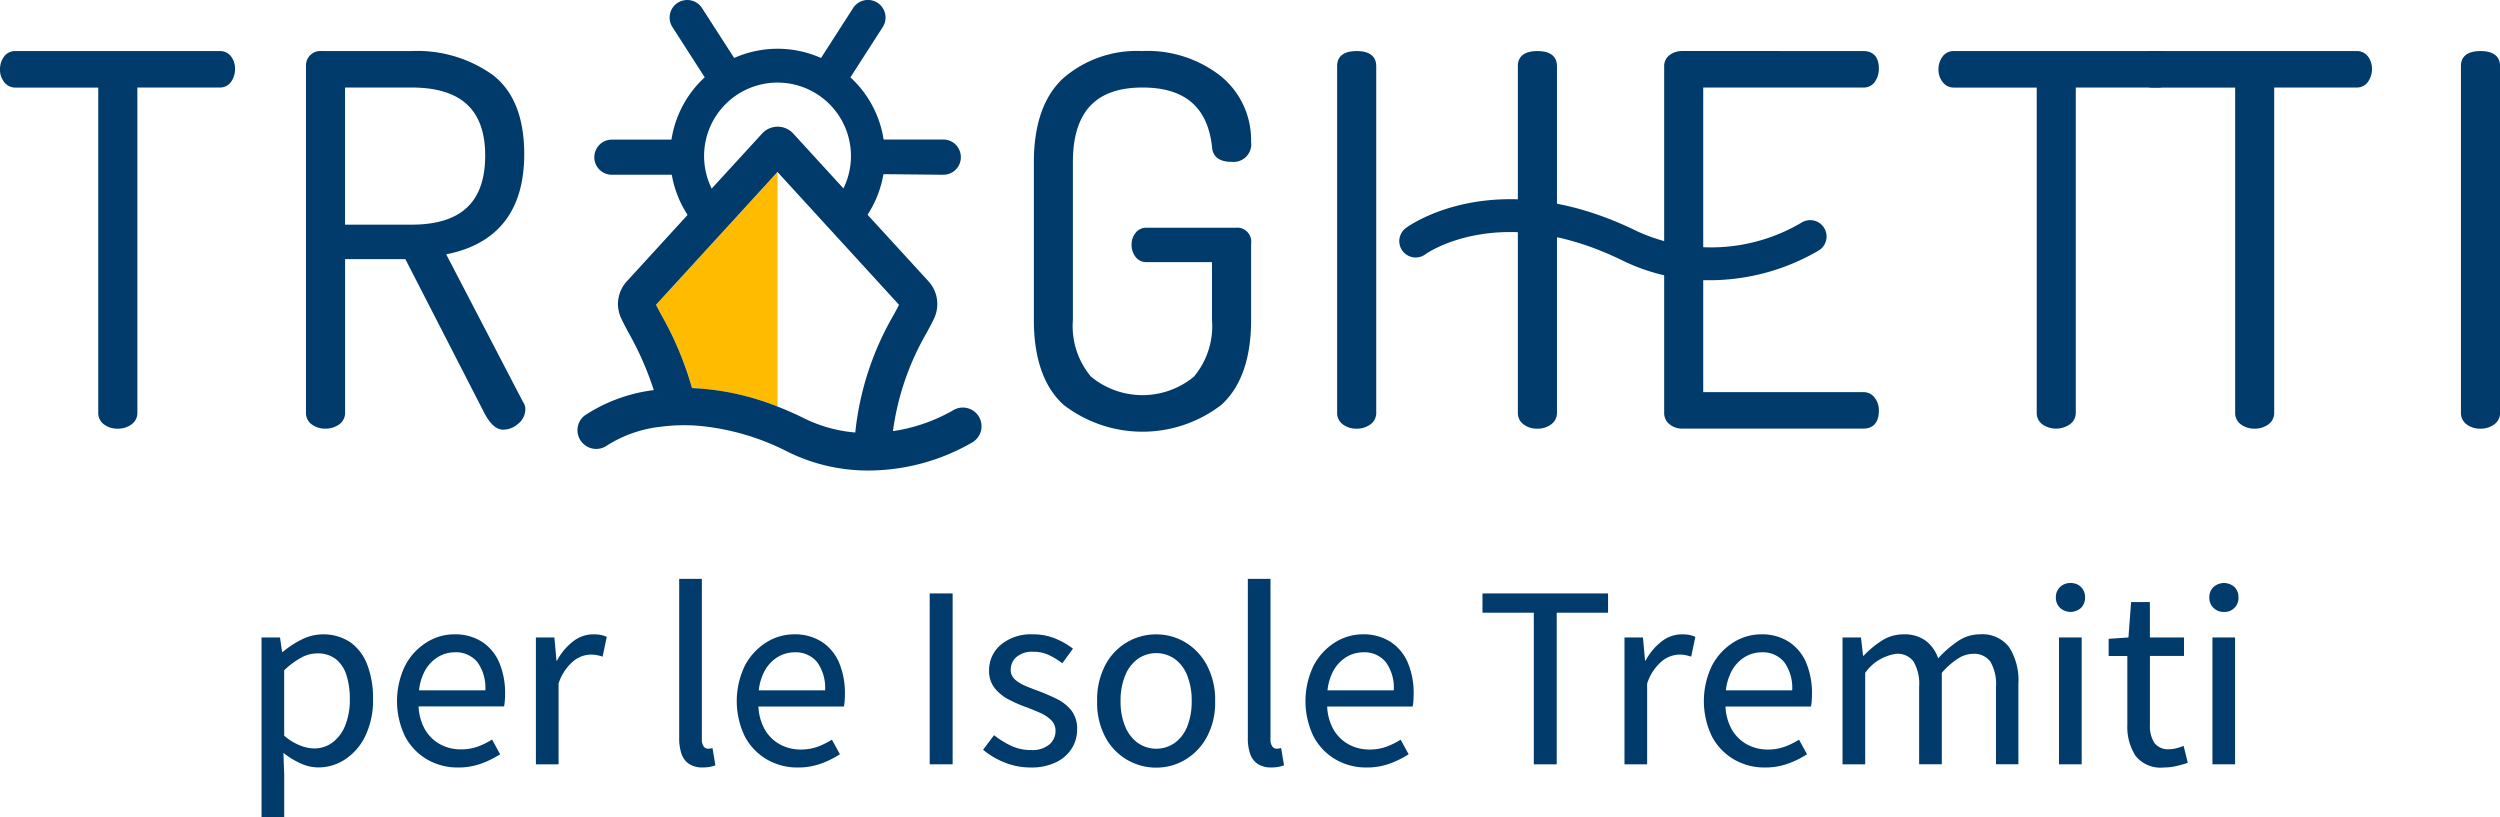 <svg id="Raggruppa_418" data-name="Raggruppa 418" xmlns="http://www.w3.org/2000/svg" width="187.479" height="61.302" viewBox="0 0 187.479 61.302">
  <g id="Raggruppa_390" data-name="Raggruppa 390" transform="translate(19.613 43.409)">
    <path id="Tracciato_335" data-name="Tracciato 335" d="M132.11,180.708a3.667,3.667,0,0,0-3.654-.206,7.172,7.172,0,0,0-1.425.938h-.039l-.157-1.093h-1.386v13.5h1.7v-3.2L127.09,189a6.094,6.094,0,0,0,1.309.8,3.218,3.218,0,0,0,1.307.293,3.645,3.645,0,0,0,2.013-.605,4.347,4.347,0,0,0,1.514-1.759,6.164,6.164,0,0,0,.577-2.774,7.018,7.018,0,0,0-.43-2.559A3.653,3.653,0,0,0,132.11,180.708Zm-.391,6.251a2.94,2.94,0,0,1-.957,1.27,2.273,2.273,0,0,1-1.368.44,3.051,3.051,0,0,1-1.036-.216,4.117,4.117,0,0,1-1.211-.742v-4.9a5.857,5.857,0,0,1,1.29-.957,2.541,2.541,0,0,1,1.171-.313,2.205,2.205,0,0,1,1.416.43,2.486,2.486,0,0,1,.792,1.2,5.827,5.827,0,0,1,.254,1.807A5.074,5.074,0,0,1,131.719,186.958Z" transform="translate(-125.449 -175.951)" fill="#003b6b"/>
    <path id="Tracciato_336" data-name="Tracciato 336" d="M156.645,180.668a3.73,3.73,0,0,0-2.07-.557,3.915,3.915,0,0,0-2.081.606,4.519,4.519,0,0,0-1.6,1.729,6.11,6.11,0,0,0,0,5.343,4.338,4.338,0,0,0,1.651,1.709,4.531,4.531,0,0,0,2.3.6,5.006,5.006,0,0,0,1.749-.293,7.09,7.09,0,0,0,1.416-.7L157.406,188a5.714,5.714,0,0,1-1.093.538,3.671,3.671,0,0,1-1.25.2,3.21,3.21,0,0,1-1.584-.4,2.958,2.958,0,0,1-1.162-1.2,3.892,3.892,0,0,1-.421-1.622h6.41a3.071,3.071,0,0,0,.057-.43q.02-.252.02-.508a5.833,5.833,0,0,0-.44-2.353A3.463,3.463,0,0,0,156.645,180.668Zm-4.716,3.644a3.992,3.992,0,0,1,.349-1.279,2.782,2.782,0,0,1,1.026-1.192,2.437,2.437,0,0,1,1.289-.381,2.078,2.078,0,0,1,1.71.732,3.287,3.287,0,0,1,.6,2.12Z" transform="translate(-140.119 -175.951)" fill="#003b6b"/>
    <path id="Tracciato_337" data-name="Tracciato 337" d="M180.021,180.111a2.461,2.461,0,0,0-1.5.528,4.477,4.477,0,0,0-1.211,1.446h-.039l-.156-1.738h-1.387v9.513h1.7V183.8a3.676,3.676,0,0,1,1.124-1.69,2.153,2.153,0,0,1,1.26-.48,2.514,2.514,0,0,1,.487.04,3.645,3.645,0,0,1,.431.117l.312-1.485a2.158,2.158,0,0,0-.458-.147A2.922,2.922,0,0,0,180.021,180.111Z" transform="translate(-155.153 -175.951)" fill="#003b6b"/>
    <path id="Tracciato_338" data-name="Tracciato 338" d="M204.328,182.67a.976.976,0,0,1-.146.01.4.4,0,0,1-.312-.166.835.835,0,0,1-.138-.538V169.943h-1.7v11.916a3.592,3.592,0,0,0,.175,1.211,1.47,1.47,0,0,0,.566.752,1.785,1.785,0,0,0,1.016.264,2.852,2.852,0,0,0,.566-.049,2.739,2.739,0,0,0,.391-.108l-.214-1.29Z" transform="translate(-170.711 -169.943)" fill="#003b6b"/>
    <path id="Tracciato_339" data-name="Tracciato 339" d="M218.951,180.668a3.73,3.73,0,0,0-2.071-.557,3.917,3.917,0,0,0-2.081.606,4.543,4.543,0,0,0-1.6,1.729,6.11,6.11,0,0,0,0,5.343,4.346,4.346,0,0,0,1.651,1.709,4.54,4.54,0,0,0,2.306.6,5,5,0,0,0,1.747-.293,7.038,7.038,0,0,0,1.417-.7l-.6-1.094a5.738,5.738,0,0,1-1.095.538,3.659,3.659,0,0,1-1.25.2,3.207,3.207,0,0,1-1.582-.4,2.956,2.956,0,0,1-1.162-1.2,3.891,3.891,0,0,1-.421-1.622h6.408a3.389,3.389,0,0,0,.059-.43c.011-.168.018-.338.018-.508a5.869,5.869,0,0,0-.438-2.353A3.47,3.47,0,0,0,218.951,180.668Zm-4.715,3.644a3.971,3.971,0,0,1,.349-1.279,2.783,2.783,0,0,1,1.025-1.192,2.447,2.447,0,0,1,1.29-.381,2.075,2.075,0,0,1,1.708.732,3.287,3.287,0,0,1,.6,2.12Z" transform="translate(-176.946 -175.951)" fill="#003b6b"/>
    <rect id="Rettangolo_142" data-name="Rettangolo 142" width="1.72" height="12.815" transform="translate(50.106 1.093)" fill="#003b6b"/>
    <path id="Tracciato_340" data-name="Tracciato 340" d="M263.258,184.946q-.665-.322-1.329-.576c-.365-.13-.706-.263-1.026-.4a2.683,2.683,0,0,1-.781-.488.955.955,0,0,1-.3-.733,1.248,1.248,0,0,1,.419-.928,1.826,1.826,0,0,1,1.3-.4,2.643,2.643,0,0,1,1.142.244,5.716,5.716,0,0,1,1.007.616l.8-1.094a5.7,5.7,0,0,0-1.309-.752,4.273,4.273,0,0,0-1.68-.322,3.518,3.518,0,0,0-2.423.782,2.485,2.485,0,0,0-.879,1.934,2.033,2.033,0,0,0,.43,1.328,3.336,3.336,0,0,0,1.075.86,10.309,10.309,0,0,0,1.309.566q.528.2,1.026.421a2.746,2.746,0,0,1,.82.547,1.1,1.1,0,0,1,.322.811,1.32,1.32,0,0,1-.458,1.006,1.983,1.983,0,0,1-1.378.42,3.442,3.442,0,0,1-1.484-.313,6.858,6.858,0,0,1-1.29-.8l-.821,1.093a5.808,5.808,0,0,0,1.6.948,5.143,5.143,0,0,0,1.954.381,4.252,4.252,0,0,0,1.914-.391,2.851,2.851,0,0,0,1.182-1.035,2.657,2.657,0,0,0,.4-1.426,2.2,2.2,0,0,0-.439-1.436A3.248,3.248,0,0,0,263.258,184.946Z" transform="translate(-203.639 -175.951)" fill="#003b6b"/>
    <path id="Tracciato_341" data-name="Tracciato 341" d="M285.256,180.7a4.216,4.216,0,0,0-2.158-.586,4.283,4.283,0,0,0-3.819,2.3,5.549,5.549,0,0,0-.615,2.707,5.488,5.488,0,0,0,.615,2.7,4.3,4.3,0,0,0,3.819,2.286,4.212,4.212,0,0,0,2.158-.586,4.412,4.412,0,0,0,1.631-1.7,5.419,5.419,0,0,0,.626-2.7,5.479,5.479,0,0,0-.626-2.707A4.4,4.4,0,0,0,285.256,180.7Zm.177,6.29a2.834,2.834,0,0,1-.928,1.25,2.425,2.425,0,0,1-2.814,0,2.889,2.889,0,0,1-.938-1.25,4.878,4.878,0,0,1-.332-1.875,4.953,4.953,0,0,1,.332-1.885,2.89,2.89,0,0,1,.938-1.26,2.426,2.426,0,0,1,2.814,0,2.835,2.835,0,0,1,.928,1.26,5.1,5.1,0,0,1,.322,1.885A5.019,5.019,0,0,1,285.433,186.988Z" transform="translate(-216.001 -175.951)" fill="#003b6b"/>
    <path id="Tracciato_342" data-name="Tracciato 342" d="M308.6,182.67a.977.977,0,0,1-.147.01.4.4,0,0,1-.312-.166.837.837,0,0,1-.138-.538V169.943h-1.7v11.916a3.593,3.593,0,0,0,.175,1.211,1.469,1.469,0,0,0,.566.752,1.783,1.783,0,0,0,1.015.264,2.852,2.852,0,0,0,.566-.049,2.739,2.739,0,0,0,.391-.108l-.214-1.29Z" transform="translate(-232.339 -169.943)" fill="#003b6b"/>
    <path id="Tracciato_343" data-name="Tracciato 343" d="M323.226,180.668a3.729,3.729,0,0,0-2.07-.557,3.915,3.915,0,0,0-2.08.606,4.547,4.547,0,0,0-1.6,1.729,6.11,6.11,0,0,0,0,5.343,4.351,4.351,0,0,0,1.651,1.709,4.541,4.541,0,0,0,2.306.6,5,5,0,0,0,1.747-.293,7.047,7.047,0,0,0,1.417-.7l-.6-1.094a5.723,5.723,0,0,1-1.095.538,3.656,3.656,0,0,1-1.25.2,3.209,3.209,0,0,1-1.582-.4,2.959,2.959,0,0,1-1.162-1.2,3.891,3.891,0,0,1-.42-1.622h6.408a3.3,3.3,0,0,0,.059-.43c.012-.168.018-.338.018-.508a5.87,5.87,0,0,0-.438-2.353A3.47,3.47,0,0,0,323.226,180.668Zm-4.714,3.644a3.962,3.962,0,0,1,.349-1.279,2.779,2.779,0,0,1,1.024-1.192,2.447,2.447,0,0,1,1.29-.381,2.075,2.075,0,0,1,1.708.732,3.287,3.287,0,0,1,.6,2.12Z" transform="translate(-238.574 -175.951)" fill="#003b6b"/>
    <path id="Tracciato_344" data-name="Tracciato 344" d="M349.324,174.061h3.849v11.37h1.718v-11.37h3.85v-1.445h-9.417Z" transform="translate(-257.763 -171.522)" fill="#003b6b"/>
    <path id="Tracciato_345" data-name="Tracciato 345" d="M379.644,180.111a2.46,2.46,0,0,0-1.5.528,4.476,4.476,0,0,0-1.212,1.446h-.039l-.157-1.738h-1.386v9.513h1.7V183.8a3.679,3.679,0,0,1,1.124-1.69,2.152,2.152,0,0,1,1.26-.48,2.506,2.506,0,0,1,.487.04,3.633,3.633,0,0,1,.432.117l.311-1.485a2.144,2.144,0,0,0-.458-.147A2.916,2.916,0,0,0,379.644,180.111Z" transform="translate(-273.141 -175.951)" fill="#003b6b"/>
    <path id="Tracciato_346" data-name="Tracciato 346" d="M396.278,180.668a3.729,3.729,0,0,0-2.07-.557,3.916,3.916,0,0,0-2.081.606,4.547,4.547,0,0,0-1.6,1.729,6.11,6.11,0,0,0,0,5.343,4.351,4.351,0,0,0,1.651,1.709,4.542,4.542,0,0,0,2.306.6,5,5,0,0,0,1.747-.293,7.04,7.04,0,0,0,1.417-.7l-.6-1.094a5.731,5.731,0,0,1-1.1.538,3.654,3.654,0,0,1-1.25.2,3.206,3.206,0,0,1-1.582-.4,2.954,2.954,0,0,1-1.162-1.2,3.886,3.886,0,0,1-.421-1.622h6.408a3.3,3.3,0,0,0,.059-.43c.012-.168.019-.338.019-.508a5.861,5.861,0,0,0-.438-2.353A3.467,3.467,0,0,0,396.278,180.668Zm-4.714,3.644a3.961,3.961,0,0,1,.349-1.279,2.782,2.782,0,0,1,1.024-1.192,2.449,2.449,0,0,1,1.29-.381,2.075,2.075,0,0,1,1.708.732,3.287,3.287,0,0,1,.6,2.12Z" transform="translate(-281.749 -175.951)" fill="#003b6b"/>
    <path id="Tracciato_347" data-name="Tracciato 347" d="M425.655,180.111a2.916,2.916,0,0,0-1.623.5,8.215,8.215,0,0,0-1.5,1.3,2.812,2.812,0,0,0-.918-1.309,2.7,2.7,0,0,0-1.7-.488,2.938,2.938,0,0,0-1.6.469,7.021,7.021,0,0,0-1.368,1.133H416.9l-.157-1.367H415.36v9.513h1.7V183a3.422,3.422,0,0,1,2.325-1.426,1.484,1.484,0,0,1,1.309.586,3.365,3.365,0,0,1,.411,1.894v5.8h1.7V183a5.644,5.644,0,0,1,1.22-1.075,2.132,2.132,0,0,1,1.105-.351,1.509,1.509,0,0,1,1.317.586,3.314,3.314,0,0,1,.421,1.894v5.8h1.68v-6.017a4.629,4.629,0,0,0-.7-2.774A2.532,2.532,0,0,0,425.655,180.111Z" transform="translate(-296.799 -175.951)" fill="#003b6b"/>
    <rect id="Rettangolo_143" data-name="Rettangolo 143" width="1.7" height="9.513" transform="translate(134.795 4.395)" fill="#003b6b"/>
    <path id="Tracciato_348" data-name="Tracciato 348" d="M455.558,170.707a1.083,1.083,0,0,0-.782.3,1.033,1.033,0,0,0-.312.772,1.055,1.055,0,0,0,.312.791,1.173,1.173,0,0,0,1.574,0,1.068,1.068,0,0,0,.3-.791,1.045,1.045,0,0,0-.3-.772A1.075,1.075,0,0,0,455.558,170.707Z" transform="translate(-319.903 -170.394)" fill="#003b6b"/>
    <path id="Tracciato_349" data-name="Tracciato 349" d="M469.255,185.151a2.118,2.118,0,0,1-.547.079,1.278,1.278,0,0,1-1.132-.478,2.319,2.319,0,0,1-.332-1.339v-5.177H469.8v-1.386h-2.559v-2.657h-1.407l-.2,2.657-1.484.1v1.289h1.4v5.158a4.027,4.027,0,0,0,.606,2.315,2.388,2.388,0,0,0,2.13.889,4.205,4.205,0,0,0,.938-.108,8.214,8.214,0,0,0,.859-.244l-.313-1.27A4.054,4.054,0,0,1,469.255,185.151Z" transform="translate(-325.631 -172.454)" fill="#003b6b"/>
    <path id="Tracciato_350" data-name="Tracciato 350" d="M483.678,172.875a1.04,1.04,0,0,0,1.093-1.094,1.045,1.045,0,0,0-.3-.772,1.173,1.173,0,0,0-1.572,0,1.028,1.028,0,0,0-.313.772,1.05,1.05,0,0,0,.313.791A1.076,1.076,0,0,0,483.678,172.875Z" transform="translate(-336.517 -170.394)" fill="#003b6b"/>
    <rect id="Rettangolo_144" data-name="Rettangolo 144" width="1.698" height="9.513" transform="translate(146.301 4.395)" fill="#003b6b"/>
  </g>
  <g id="Raggruppa_396" data-name="Raggruppa 396" transform="translate(0)">
    <path id="Tracciato_351" data-name="Tracciato 351" d="M206.915,95.356v17.582a19.52,19.52,0,0,0-6.412-1.387,24.833,24.833,0,0,0-2.3-5.487c-.154-.29-.294-.547-.4-.757l4.371-4.778,1.667-1.821,2.4-2.625Z" transform="translate(-148.605 -82.447)" fill="#fb0"/>
    <path id="Tracciato_352" data-name="Tracciato 352" d="M220.066,93.061l0,0h0Z" transform="translate(-161.758 -81.091)" fill="#003b6a"/>
    <path id="Tracciato_353" data-name="Tracciato 353" d="M220.082,93.061v0h0Z" transform="translate(-161.764 -81.091)" fill="#003b6a"/>
    <path id="Tracciato_354" data-name="Tracciato 354" d="M220.07,93.066h0v0Z" transform="translate(-161.758 -81.091)" fill="#003b6a"/>
    <path id="Tracciato_355" data-name="Tracciato 355" d="M220.066,93.061l0,0h0Z" transform="translate(-161.758 -81.091)" fill="#003b6a"/>
    <path id="Tracciato_356" data-name="Tracciato 356" d="M220.077,93.066l0,0v0Z" transform="translate(-161.764 -81.091)" fill="#003b6a"/>
    <path id="Tracciato_357" data-name="Tracciato 357" d="M220.077,93.066l0,0v0Z" transform="translate(-161.764 -81.091)" fill="#003b6a"/>
    <path id="Tracciato_358" data-name="Tracciato 358" d="M220.066,93.061l0,0h0Z" transform="translate(-161.758 -81.091)" fill="#4e4e4e"/>
    <path id="Tracciato_359" data-name="Tracciato 359" d="M220.082,93.061v0h0Z" transform="translate(-161.764 -81.091)" fill="#4e4e4e"/>
    <g id="Raggruppa_391" data-name="Raggruppa 391" transform="translate(43.303 9.509)">
      <path id="Tracciato_360" data-name="Tracciato 360" d="M213.5,108.794a1.4,1.4,0,0,0-1.919-.5,12.809,12.809,0,0,1-4.534,1.574,20.017,20.017,0,0,1,2.54-7.393c.224-.416.42-.78.565-1.1a2.53,2.53,0,0,0-.42-2.722l-4.717-5.151-1.761-1.924-3.684-4.026a1.583,1.583,0,0,0-2.335,0l-3.7,4.04-1.761,1.924-4.717,5.156a2.509,2.509,0,0,0-.406,2.7c.145.317.336.677.561,1.1a23.189,23.189,0,0,1,1.9,4.32,12.076,12.076,0,0,0-5.156,1.887,1.39,1.39,0,0,0-.294,1.948,1.405,1.405,0,0,0,1.952.313,9.454,9.454,0,0,1,4.1-1.41,13.2,13.2,0,0,1,2.821-.056,18.262,18.262,0,0,1,6.65,1.957,13.569,13.569,0,0,0,6.043,1.392,15.654,15.654,0,0,0,7.78-2.115A1.405,1.405,0,0,0,213.5,108.794Zm-9.279,1.177a10.628,10.628,0,0,1-3.8-1.046q-1.043-.518-2.031-.9a19.521,19.521,0,0,0-6.412-1.387,24.836,24.836,0,0,0-2.3-5.487c-.154-.29-.294-.547-.4-.757l4.371-4.778,1.667-1.821,2.4-2.625.663-.728.009-.009.7.766,2.367,2.587,1.667,1.821,4.38,4.787c-.1.21-.243.467-.4.757A22.057,22.057,0,0,0,204.222,109.971Z" transform="translate(-183.387 -87.046)" fill="#003b6b"/>
    </g>
    <g id="Raggruppa_392" data-name="Raggruppa 392" transform="translate(0 3.83)">
      <path id="Tracciato_361" data-name="Tracciato 361" d="M93.98,73.166H78.672a1.01,1.01,0,0,0-.875.444,1.593,1.593,0,0,0-.284.924,1.491,1.491,0,0,0,.311.953,1.033,1.033,0,0,0,.848.417h6.209v24.379a1.054,1.054,0,0,0,.446.892,1.677,1.677,0,0,0,1.019.307,1.694,1.694,0,0,0,1-.3,1.04,1.04,0,0,0,.468-.894V75.9H93.98a1.007,1.007,0,0,0,.874-.445,1.648,1.648,0,0,0,.285-.962,1.505,1.505,0,0,0-.288-.91A1.022,1.022,0,0,0,93.98,73.166Z" transform="translate(-77.513 -73.166)" fill="#003b6b"/>
      <path id="Tracciato_362" data-name="Tracciato 362" d="M149.863,99.464l-5.751-11.055c3.883-.769,5.851-3.3,5.851-7.518,0-2.726-.791-4.72-2.351-5.927a9.746,9.746,0,0,0-6.1-1.8h-6.773a1.077,1.077,0,0,0-1.143,1.119v26a1.05,1.05,0,0,0,.446.89,1.675,1.675,0,0,0,1.018.307,1.7,1.7,0,0,0,1-.3,1.052,1.052,0,0,0,.469-.893V88.769h4.519l5.82,11.337c.474.977.971,1.452,1.52,1.452a1.688,1.688,0,0,0,1.128-.451,1.381,1.381,0,0,0,.528-1.052A.928.928,0,0,0,149.863,99.464Zm-2.828-18.459c0,3.484-1.806,5.178-5.523,5.178h-4.987V75.9h4.987C145.228,75.9,147.035,77.572,147.035,81.005Z" transform="translate(-110.65 -73.166)" fill="#003b6b"/>
    </g>
    <path id="Tracciato_363" data-name="Tracciato 363" d="M282.232,86.413h-6.719a1,1,0,0,0-.831.4,1.4,1.4,0,0,0-.29.869,1.447,1.447,0,0,0,.29.906.994.994,0,0,0,.831.405h4.911v4.338a5.907,5.907,0,0,1-1.353,4.248,6.063,6.063,0,0,1-7.724,0,5.9,5.9,0,0,1-1.355-4.248V81.5c0-3.767,1.707-5.6,5.217-5.6,3.165,0,4.872,1.452,5.216,4.423.021.525.293,1.15,1.465,1.15a1.327,1.327,0,0,0,1.465-1.5,6.179,6.179,0,0,0-2.248-4.909,8.89,8.89,0,0,0-5.936-1.9,8.427,8.427,0,0,0-5.882,2.019c-1.475,1.345-2.224,3.47-2.224,6.317V93.336c0,2.873.748,5.011,2.224,6.355a9.692,9.692,0,0,0,11.843,0c1.475-1.345,2.224-3.483,2.224-6.355V87.61A1.047,1.047,0,0,0,282.232,86.413Z" transform="translate(-189.534 -69.336)" fill="#003b6b"/>
    <g id="Raggruppa_393" data-name="Raggruppa 393" transform="translate(100.274 3.83)">
      <path id="Tracciato_364" data-name="Tracciato 364" d="M357.26,73.166c-1.21,0-1.464.609-1.464,1.12v26a1.053,1.053,0,0,0,.446.89,1.675,1.675,0,0,0,1.018.307,1.7,1.7,0,0,0,1-.3,1.052,1.052,0,0,0,.469-.893v-26C358.725,73.775,358.471,73.166,357.26,73.166Z" transform="translate(-342.243 -73.166)" fill="#003b6b"/>
      <path id="Tracciato_365" data-name="Tracciato 365" d="M324.136,73.166c-1.211,0-1.465.609-1.465,1.12v26a1.051,1.051,0,0,0,.446.89,1.675,1.675,0,0,0,1.018.307,1.7,1.7,0,0,0,1-.3,1.052,1.052,0,0,0,.469-.893v-26C325.6,73.775,325.346,73.166,324.136,73.166Z" transform="translate(-322.671 -73.166)" fill="#003b6b"/>
    </g>
    <path id="Tracciato_366" data-name="Tracciato 366" d="M397.573,98.743H385.561V75.9h12.012a1,1,0,0,0,.875-.452,1.7,1.7,0,0,0,.284-.974c0-1.141-.727-1.311-1.159-1.311H383.982a1.543,1.543,0,0,0-.922.287,1.019,1.019,0,0,0-.428.872v25.959a1.07,1.07,0,0,0,.422.887,1.475,1.475,0,0,0,.928.311h13.591c.432,0,1.159-.176,1.159-1.35a1.534,1.534,0,0,0-.311-.966A1.03,1.03,0,0,0,397.573,98.743Z" transform="translate(-257.833 -69.336)" fill="#003b6b"/>
    <path id="Tracciato_367" data-name="Tracciato 367" d="M450.284,73.587a1.021,1.021,0,0,0-.871-.421H434.105a1.01,1.01,0,0,0-.875.444,1.589,1.589,0,0,0-.284.924,1.493,1.493,0,0,0,.311.953,1.034,1.034,0,0,0,.848.416h6.209v24.379a1.055,1.055,0,0,0,.445.892,1.811,1.811,0,0,0,2.015,0,1.04,1.04,0,0,0,.469-.894V75.9h6.171a1.006,1.006,0,0,0,.874-.445,1.651,1.651,0,0,0,.285-.962A1.508,1.508,0,0,0,450.284,73.587Z" transform="translate(-287.577 -69.336)" fill="#003b6b"/>
    <g id="Raggruppa_394" data-name="Raggruppa 394" transform="translate(160.25 3.83)">
      <path id="Tracciato_368" data-name="Tracciato 368" d="M485.783,73.166H470.474a1.011,1.011,0,0,0-.875.444,1.59,1.59,0,0,0-.284.924,1.491,1.491,0,0,0,.311.953,1.034,1.034,0,0,0,.848.416h6.209v24.379a1.054,1.054,0,0,0,.445.892,1.675,1.675,0,0,0,1.019.307,1.692,1.692,0,0,0,.995-.3,1.039,1.039,0,0,0,.469-.894V75.9h6.171a1.006,1.006,0,0,0,.874-.445,1.648,1.648,0,0,0,.285-.962,1.506,1.506,0,0,0-.288-.91A1.021,1.021,0,0,0,485.783,73.166Z" transform="translate(-469.315 -73.166)" fill="#003b6b"/>
      <path id="Tracciato_369" data-name="Tracciato 369" d="M530.171,73.166c-1.211,0-1.465.609-1.465,1.12v26a1.051,1.051,0,0,0,.446.89,1.675,1.675,0,0,0,1.019.307,1.7,1.7,0,0,0,1-.3,1.053,1.053,0,0,0,.47-.893v-26C531.636,73.775,531.382,73.166,530.171,73.166Z" transform="translate(-504.406 -73.166)" fill="#003b6b"/>
    </g>
    <g id="Raggruppa_395" data-name="Raggruppa 395" transform="translate(104.935 14.936)">
      <path id="Tracciato_370" data-name="Tracciato 370" d="M357.315,106.387a14.521,14.521,0,0,1-6.417-1.439c-9.221-4.553-14.809-.548-14.865-.507a1.227,1.227,0,1,1-1.46-1.973c.275-.2,6.862-4.93,17.412.28a13.314,13.314,0,0,0,12.254-.681,1.228,1.228,0,1,1,1.245,2.116A16.227,16.227,0,0,1,357.315,106.387Z" transform="translate(-334.076 -100.308)" fill="#003b6b"/>
    </g>
    <path id="Tracciato_371" data-name="Tracciato 371" d="M213.968,75.594a1.314,1.314,0,0,1-1.32,1.315l-4.485-.044a8.057,8.057,0,0,1-3.009,5.014l-1.733-1.893a5.507,5.507,0,1,0-6.388.01L195.3,81.89a8.232,8.232,0,0,1-1.956-2.18,7.937,7.937,0,0,1-1.053-2.8H187.8a1.318,1.318,0,0,1-1.32-1.315,1.339,1.339,0,0,1,.388-.937,1.313,1.313,0,0,1,.932-.383h4.465a8.018,8.018,0,0,1,2.495-4.674l-2.422-3.767a1.317,1.317,0,0,1,.393-1.82,1.339,1.339,0,0,1,.718-.209,1.319,1.319,0,0,1,1.107.6l2.412,3.747a8.012,8.012,0,0,1,6.514,0l2.412-3.752A1.319,1.319,0,0,1,207,63.8a1.335,1.335,0,0,1,.713.209,1.318,1.318,0,0,1,.4,1.82l-2.427,3.776a7.974,7.974,0,0,1,2.49,4.664h4.47a1.316,1.316,0,0,1,.937.383A1.335,1.335,0,0,1,213.968,75.594Z" transform="translate(-141.912 -63.804)" fill="#003b6b"/>
  </g>
</svg>
